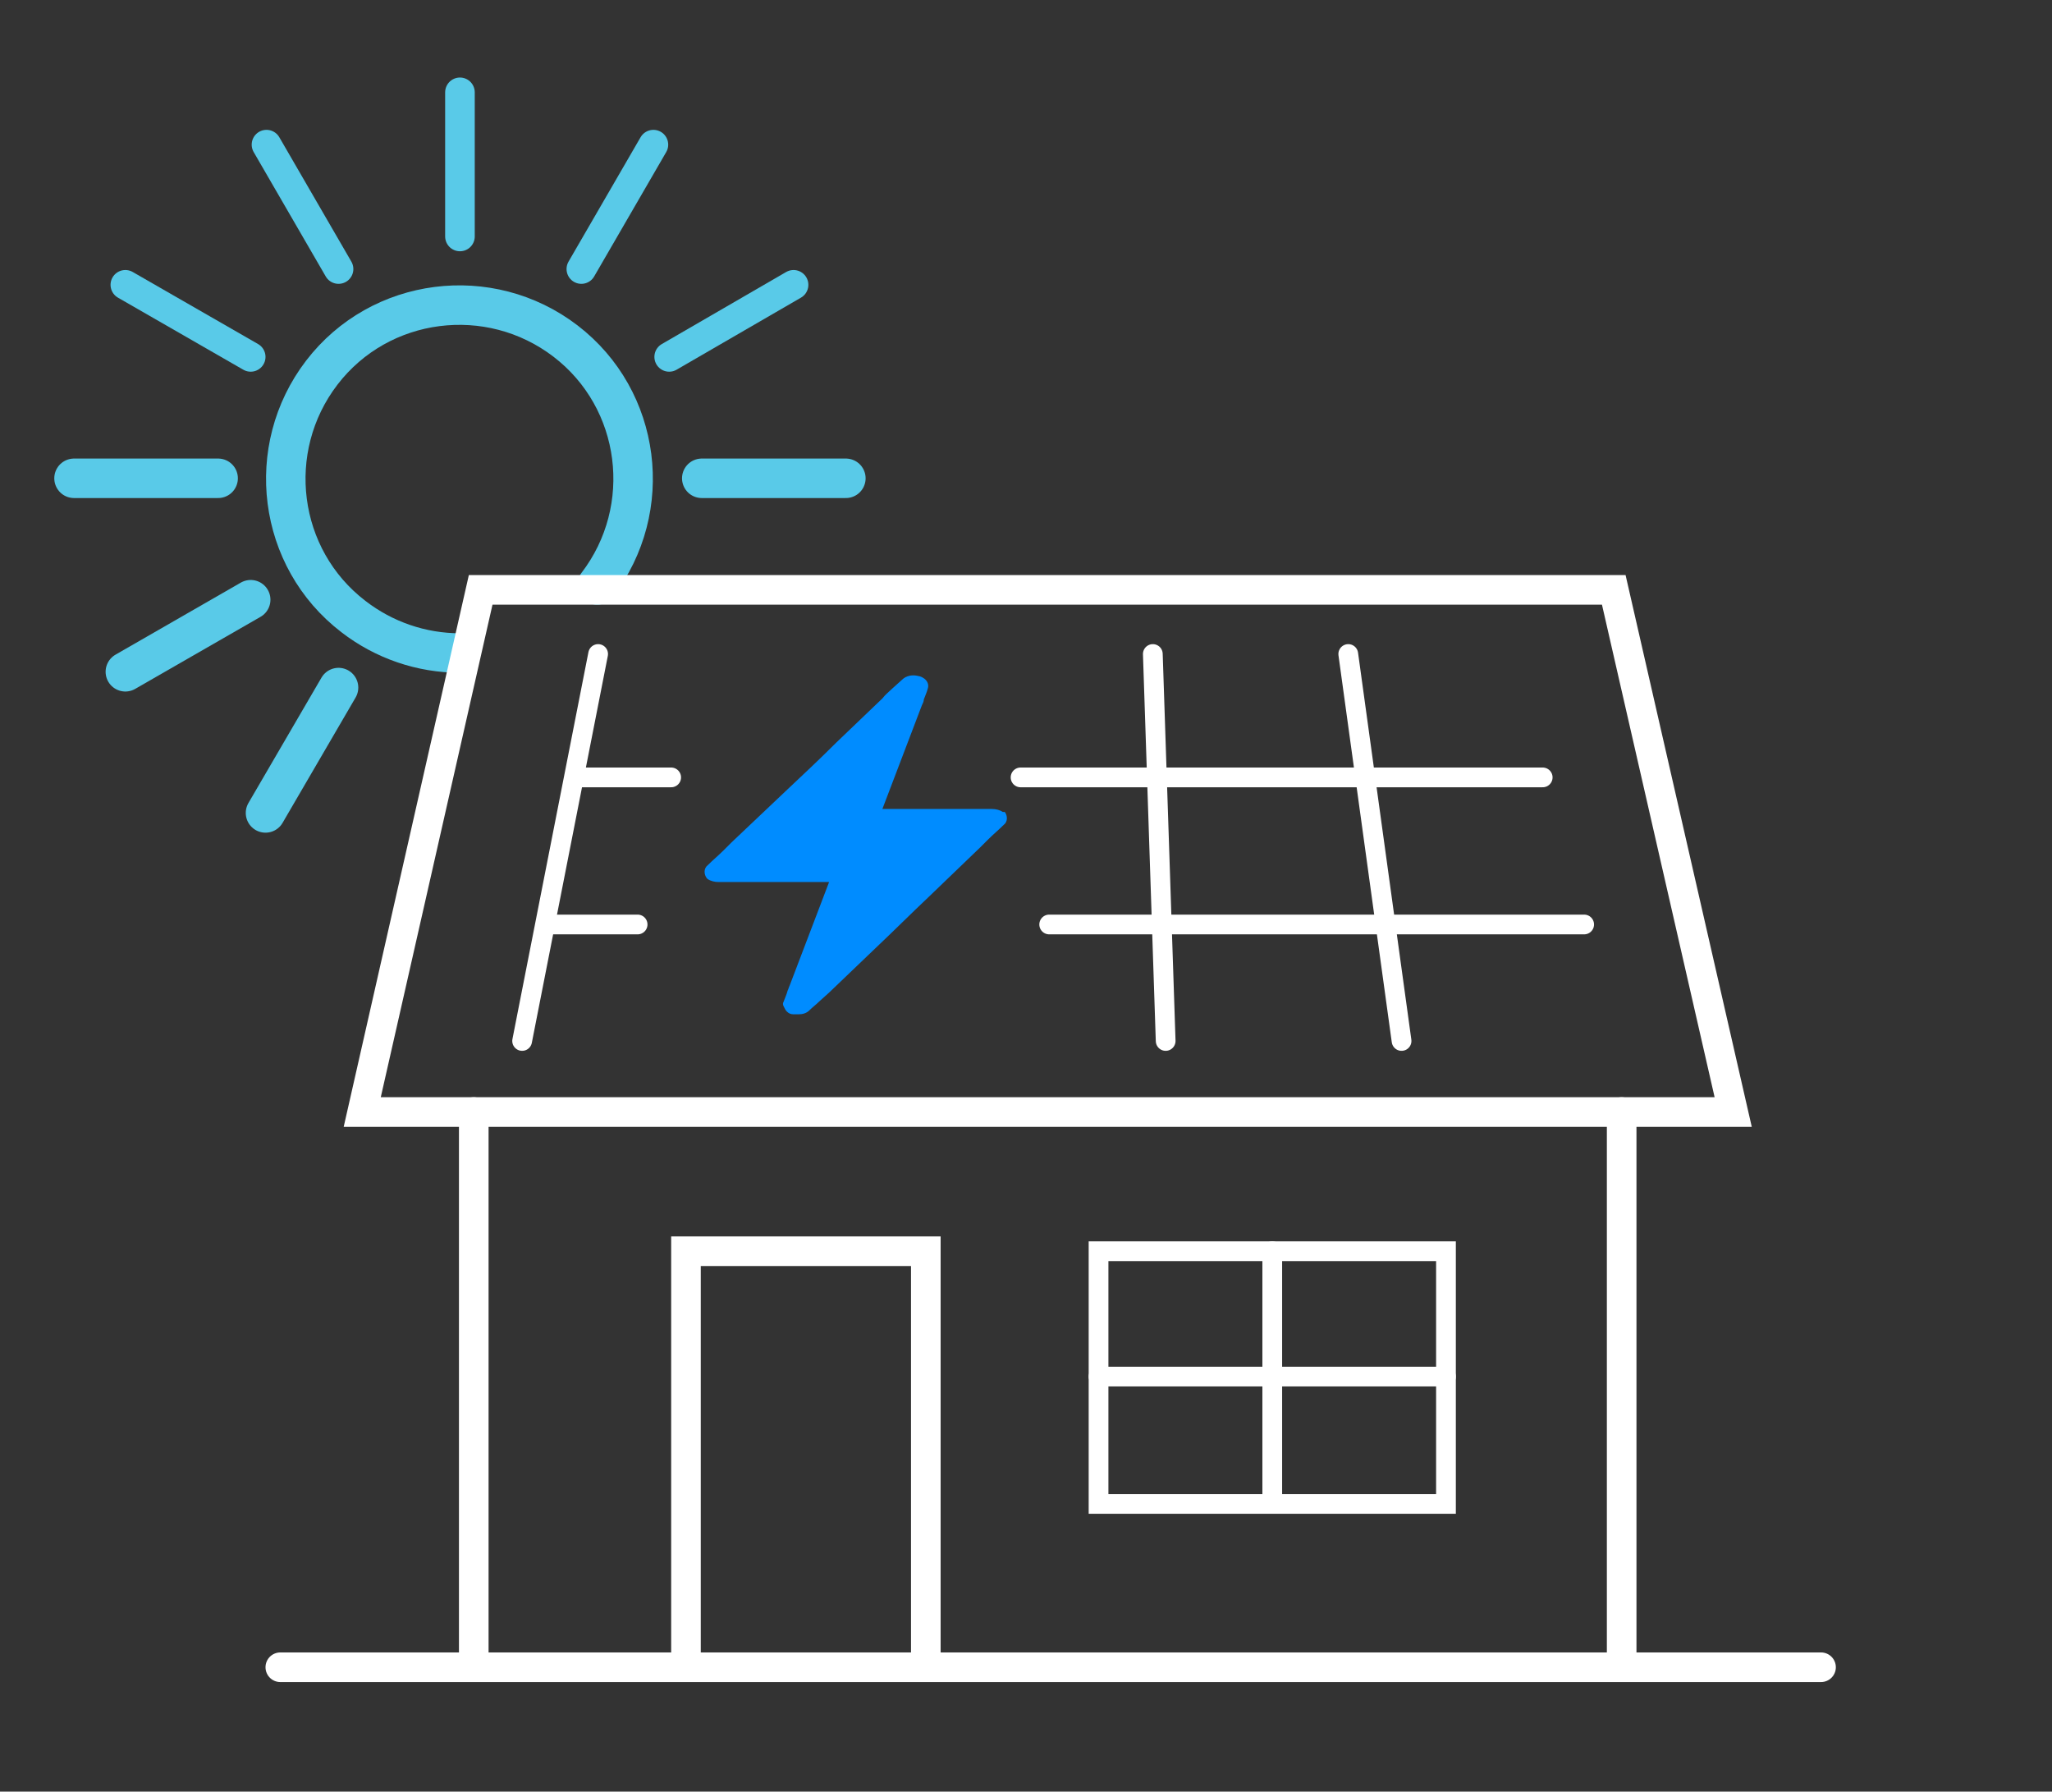 <?xml version="1.0" encoding="UTF-8"?>
<!-- Generator: Adobe Illustrator 28.1.0, SVG Export Plug-In . SVG Version: 6.00 Build 0)  -->
<svg xmlns="http://www.w3.org/2000/svg" xmlns:xlink="http://www.w3.org/1999/xlink" version="1.1" id="Layer_1" x="0px" y="0px" viewBox="0 0 207.9 181.5" style="enable-background:new 0 0 207.9 181.5;" xml:space="preserve">
<rect x="0" y="0" width="207.9" height="181.5" fill="#333333" stroke="none"/>
<style type="text/css">
	.st0{clip-path:url(#SVGID_00000013188634465776271400000009212381775020878760_);}
	.st1{fill:#008CFF;}
	.st2{fill:none;stroke:#59CAE8;stroke-width:3;stroke-linecap:round;stroke-miterlimit:10;}
	.st3{fill:none;stroke:#59CAE8;stroke-width:4;stroke-linecap:round;stroke-miterlimit:10;}
	.st4{fill:none;stroke:#FFFFFF;stroke-width:3;stroke-linecap:round;stroke-miterlimit:10;}
	.st5{fill:none;stroke:#FFFFFF;stroke-width:2;stroke-linecap:round;stroke-miterlimit:10;}
	.st6{fill:none;}
</style>
<g id="Group_5684" transform="translate(-335.557 -21356)">
	<g id="Group_5677" transform="translate(335.557 21363.854)">
		<g>
			<g>
				<defs>
					<rect id="SVGID_1_" y="0" width="207.9" height="173.6"></rect>
				</defs>
				<clipPath id="SVGID_00000121982802881418792670000015739291806607874487_">
					<use xlink:href="#SVGID_1_" style="overflow:visible;"></use>
				</clipPath>
				<g id="Group_5669" style="clip-path:url(#SVGID_00000121982802881418792670000015739291806607874487_);">
					<path id="Path_7571" class="st1" d="M101.6,74.4c0.1,0,0.1,0,0.2,0c0.3,0.4,0.3,1-0.1,1.3l0,0l0,0c-0.5,0.5-1.1,1-1.6,1.5       c-0.3,0.3-0.5,0.5-0.8,0.8l-5.2,5c-1.8,1.7-3.6,3.5-5.4,5.2L84,92.7l-1,0.9c-0.3,0.3-0.7,0.6-1,0.9c-0.3,0.3-0.7,0.4-1.1,0.4       l0,0h-0.1c-0.1,0-0.3,0-0.4,0c-0.3,0-0.5-0.1-0.7-0.3l0,0c-0.1-0.1-0.2-0.3-0.3-0.5s-0.1-0.3,0-0.5l0,0l0,0       c0.1-0.3,0.3-0.7,0.4-1.1c0.1-0.2,0.1-0.3,0.2-0.5l4-10.5H72.8c-0.4,0-0.8-0.1-1.1-0.3l-0.1-0.1c-0.3-0.4-0.3-1,0.1-1.3l0,0       l0,0c0.5-0.5,1.1-1,1.6-1.5c0.3-0.3,0.5-0.5,0.8-0.8l5.7-5.4c1.6-1.5,3.3-3.1,4.9-4.7l4.7-4.5c0.3-0.4,0.7-0.7,1-1l1-0.9       c0.4-0.4,1-0.5,1.5-0.4c0.8,0.1,1.3,0.7,1.1,1.3l0,0l0,0c-0.1,0.4-0.3,0.8-0.4,1.1c0,0.2-0.1,0.4-0.2,0.6l-4,10.5h11.1       C100.9,74.1,101.3,74.2,101.6,74.4"></path>
					<line id="Line_186" class="st2" x1="46.6" y1="1.5" x2="46.6" y2="16.1"></line>
					<line id="Line_187" class="st2" x1="12.7" y1="21" x2="25.4" y2="28.3"></line>
					<line id="Line_188" class="st2" x1="27" y1="6.8" x2="34.3" y2="19.4"></line>
					<line id="Line_189" class="st3" x1="12.7" y1="60.2" x2="25.4" y2="52.9"></line>
					<line id="Line_190" class="st2" x1="67.8" y1="28.3" x2="80.4" y2="21"></line>
					<line id="Line_191" class="st3" x1="26.9" y1="74.5" x2="34.3" y2="61.8"></line>
					<line id="Line_192" class="st2" x1="58.9" y1="19.4" x2="66.2" y2="6.8"></line>
					<line id="Line_193" class="st3" x1="7.5" y1="40.6" x2="22.1" y2="40.6"></line>
					<line id="Line_194" class="st3" x1="71.1" y1="40.6" x2="85.7" y2="40.6"></line>
					<path id="Path_7572" class="st3" d="M60.5,51.4c5.9-7.7,4.5-18.8-3.2-24.7s-18.8-4.5-24.7,3.2s-4.5,18.8,3.2,24.7       c3.1,2.4,6.9,3.7,10.8,3.7"></path>
					<line id="Line_195" class="st4" x1="164.3" y1="104.8" x2="164.3" y2="160.5"></line>
					<line id="Line_196" class="st4" x1="48" y1="104.8" x2="48" y2="160.5"></line>
					<path id="Path_7573" class="st4" d="M93.8,160.5v-41.6H69.5v41.6"></path>
					<rect id="Rectangle_3244" x="111.3" y="118.9" class="st5" width="35.2" height="25.6"></rect>
					<path id="Path_7574" class="st4" d="M36.7,104.8h138.9l-12.1-52.9H48.7L36.7,104.8z"></path>
					<line id="Line_197" class="st5" x1="128.9" y1="118.9" x2="128.9" y2="144.4"></line>
					<line id="Line_198" class="st5" x1="111.3" y1="131.6" x2="146.5" y2="131.6"></line>
					<line id="Line_199" class="st5" x1="136.6" y1="58.4" x2="142" y2="97.6"></line>
					<line id="Line_200" class="st5" x1="116.8" y1="58.4" x2="118.1" y2="97.6"></line>
					<line id="Line_201" class="st5" x1="60.6" y1="58.4" x2="52.9" y2="97.6"></line>
					<line id="Line_202" class="st5" x1="156.3" y1="70.9" x2="103.4" y2="70.9"></line>
					<line id="Line_203" class="st5" x1="160.5" y1="85.8" x2="106.3" y2="85.8"></line>
					<line id="Line_204" class="st5" x1="68" y1="70.9" x2="58.8" y2="70.9"></line>
					<line id="Line_205" class="st5" x1="64.6" y1="85.8" x2="55.5" y2="85.8"></line>
				</g>
			</g>
		</g>
	</g>
	<rect id="Rectangle_3261" x="336" y="21356" class="st6" width="197" height="172"></rect>
</g>
<line class="st4" x1="28.4" y1="168.9" x2="184.5" y2="168.9"></line>
</svg>
